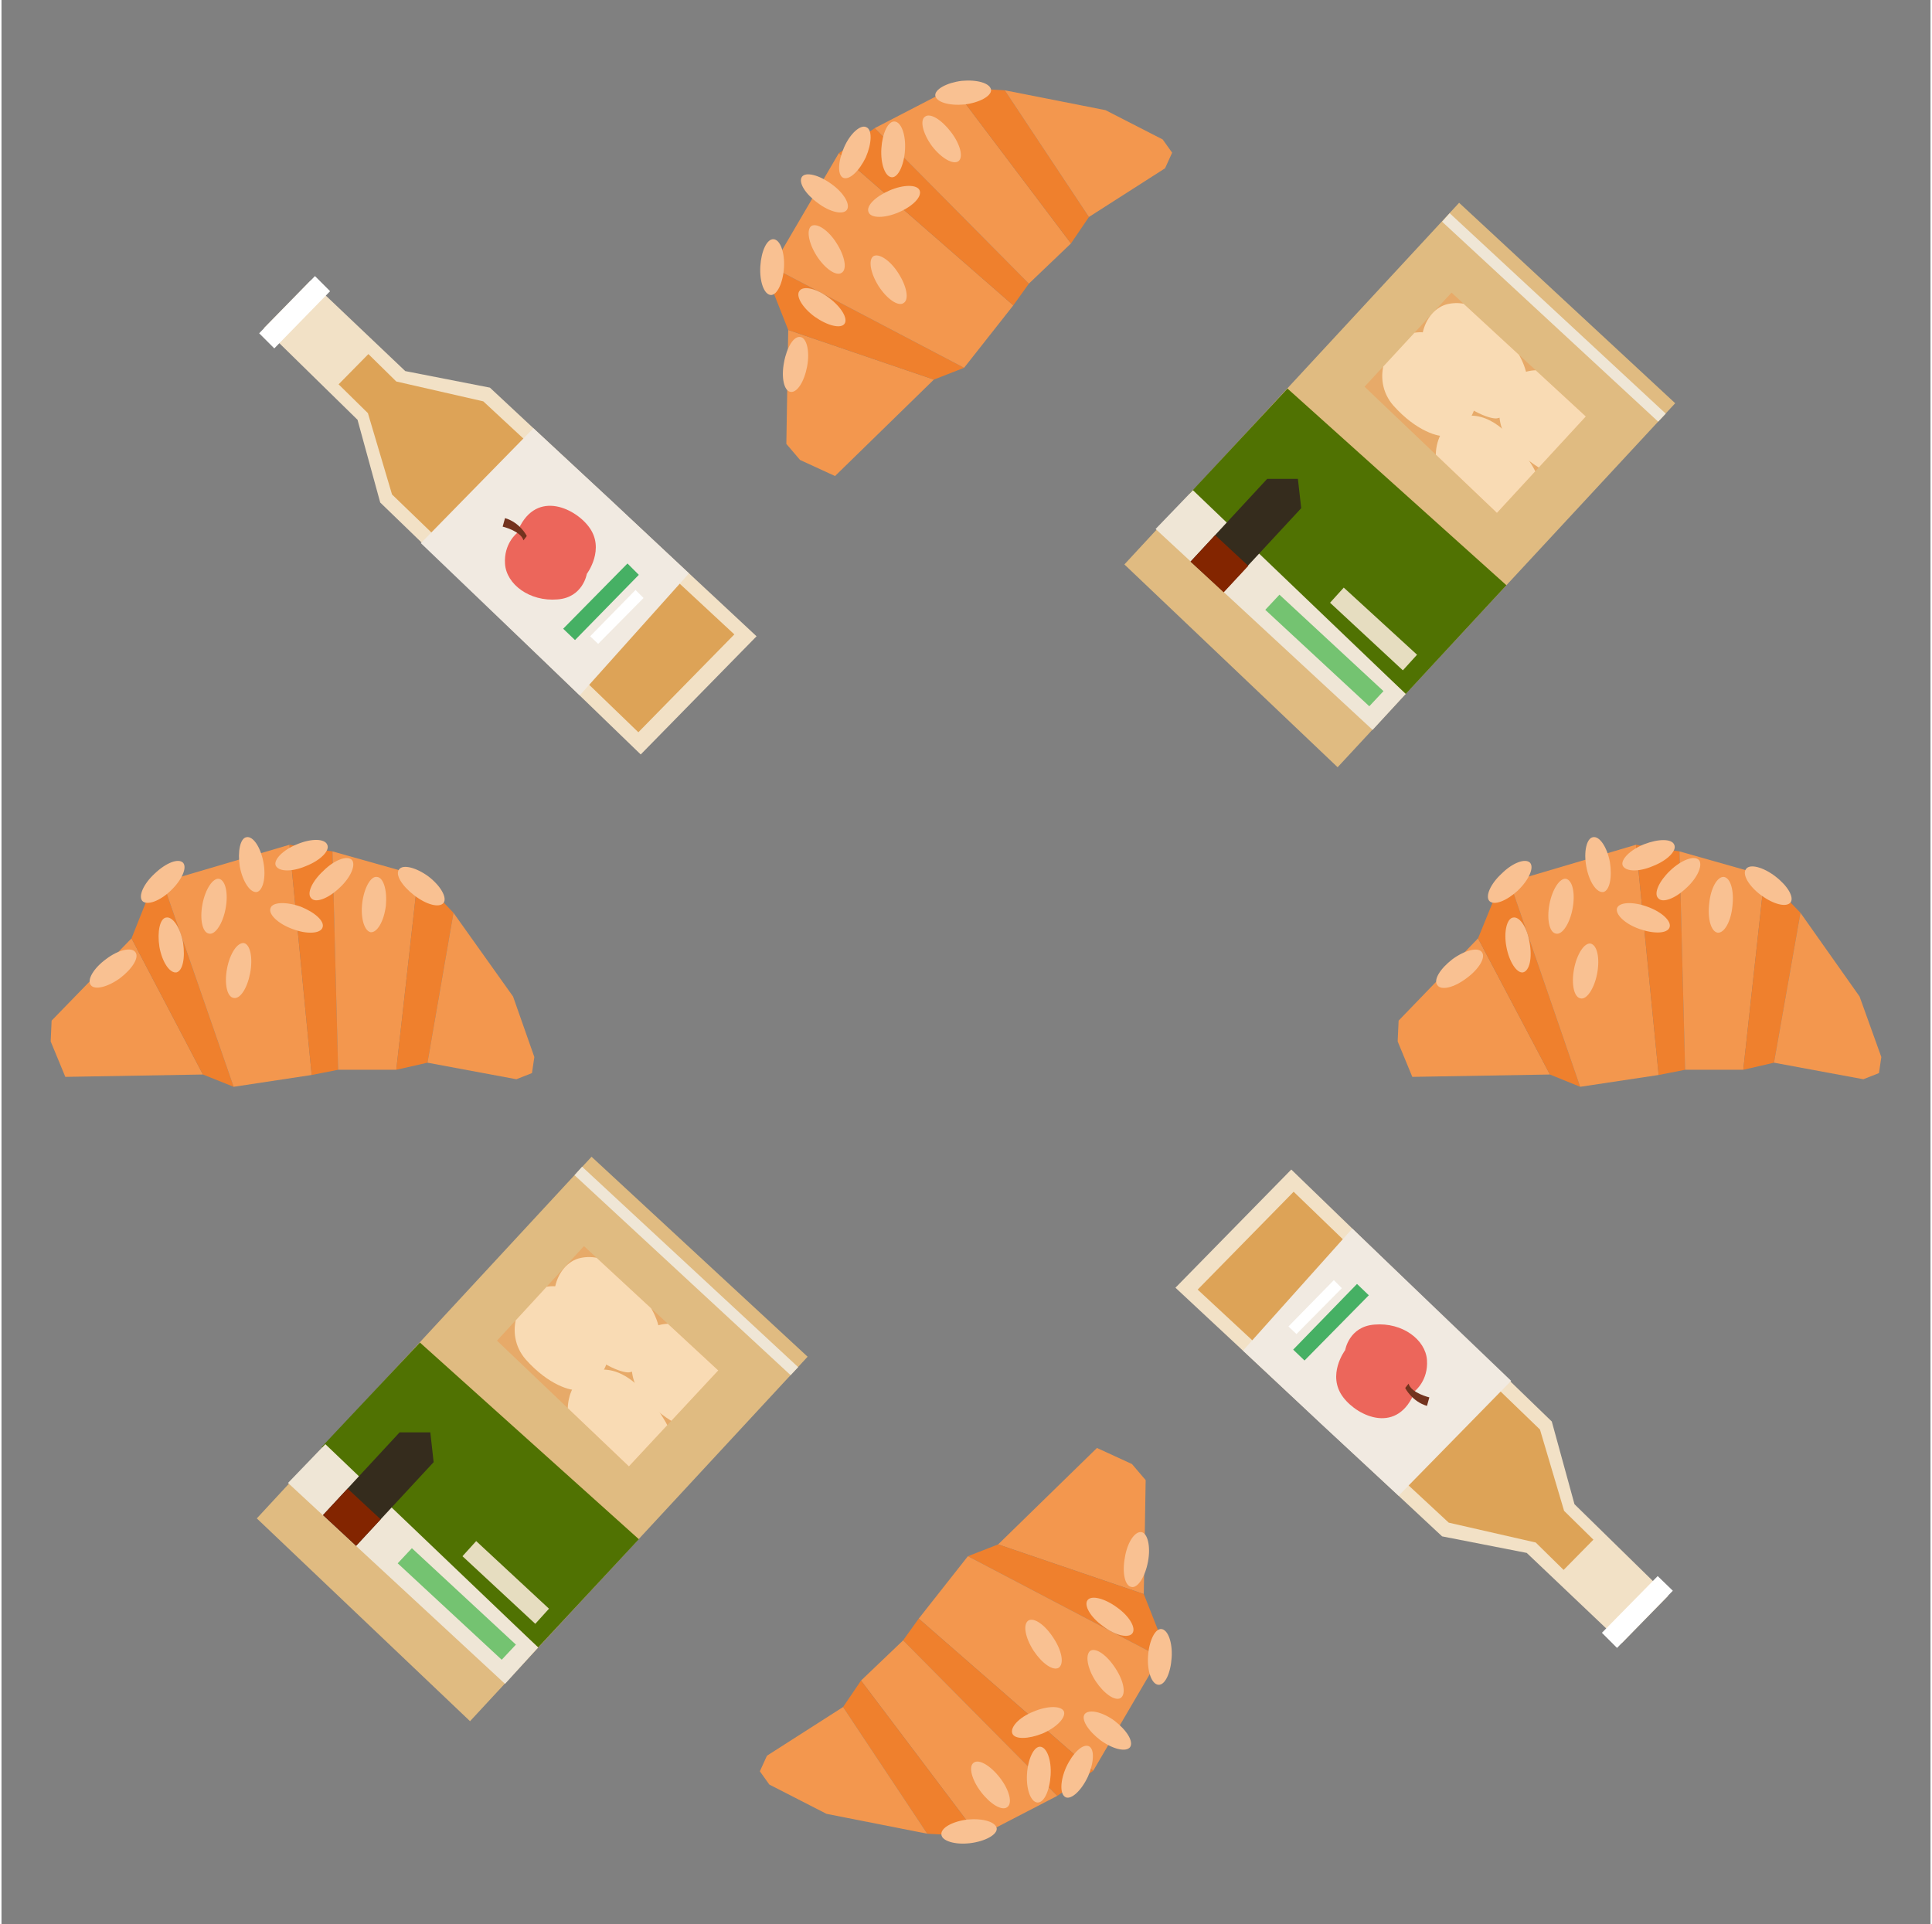 <svg version="1.2" xmlns="http://www.w3.org/2000/svg" viewBox="0 0 408 407" width="250" height="249">
	<rect x="0" y="0" width="408" height="407" fill="#808080" stroke="none"/>
	<title>Прелоадэр генератор популярного-01-01-svg</title>
	<defs>
		<clipPath clipPathUnits="userSpaceOnUse" id="cp1">
			<path d="m132.7 310.2l-27.9-26.6 18.4-20 28.4 26.3z"/>
		</clipPath>
		<clipPath clipPathUnits="userSpaceOnUse" id="cp2">
			<path d="m132.7 310.2l-27.9-26.6 18.4-20 28.4 26.3z"/>
		</clipPath>
		<clipPath clipPathUnits="userSpaceOnUse" id="cp3">
			<path d="m132.7 310.2l-27.9-26.6 18.4-20 28.4 26.3z"/>
		</clipPath>
		<clipPath clipPathUnits="userSpaceOnUse" id="cp4">
			<path d="m132.7 310.2l-27.9-26.6 18.4-20 28.4 26.3z"/>
		</clipPath>
		<clipPath clipPathUnits="userSpaceOnUse" id="cp5">
			<path d="m316.3 108.5l-28-26.7 18.4-19.9 28.4 26.2z"/>
		</clipPath>
		<clipPath clipPathUnits="userSpaceOnUse" id="cp6">
			<path d="m316.3 108.5l-28-26.7 18.4-19.9 28.4 26.2z"/>
		</clipPath>
		<clipPath clipPathUnits="userSpaceOnUse" id="cp7">
			<path d="m316.3 108.5l-28-26.7 18.4-19.9 28.4 26.2z"/>
		</clipPath>
		<clipPath clipPathUnits="userSpaceOnUse" id="cp8">
			<path d="m316.3 108.5l-28-26.7 18.4-19.9 28.4 26.2z"/>
		</clipPath>
	</defs>
	<style>
		.s0 { fill: #f3974e } 
		.s1 { fill: #ef802d } 
		.s2 { fill: #f9c192 } 
		.s3 { fill: #e0bb81 } 
		.s4 { fill: #507202 } 
		.s5 { fill: #efe6d6 } 
		.s6 { fill: #352c1d } 
		.s7 { fill: #e7aa69 } 
		.s8 { fill: #f9dbb4 } 
		.s9 { fill: #74c371 } 
		.s10 { fill: #e6ddc0 } 
		.s11 { fill: #832500 } 
		.s12 { fill: #f2e1c6 } 
		.s13 { fill: #dda357 } 
		.s14 { fill: #ffffff } 
		.s15 { fill: #f1eae1 } 
		.s16 { fill: #ec665b } 
		.s17 { fill: #73331e } 
		.s18 { fill: #46b064 } 
	</style>
	<g id="Layer">
		<g id="Layer">
			<g id="Layer">
				<path id="Layer" class="s0" d="m10.6 215.9l-0.2 4.4 3.1 7.5 29.1-0.5-15.1-28.8z"/>
				<path id="Layer" class="s1" d="m27.5 198.5l15.1 28.8 6.5 2.6-15-43.3-2.3 1.1z"/>
				<path id="Layer" class="s0" d="m34.1 186.6l15 43.3 16.5-2.5-4.7-48.7z"/>
				<path id="Layer" class="s1" d="m65.6 227.4l-4.7-48.7 9.1 1.4 1.2 46.2z"/>
				<path id="Layer" class="s0" d="m70 180.1l1.2 46.2h12.3l4.6-41.1z"/>
				<path id="Layer" class="s1" d="m83.5 226.3l4.6-41.1 7.5 7.9-5.5 31.7z"/>
				<path id="Layer" class="s0" d="m90.1 224.8l18.8 3.5 3.3-1.3 0.5-3.4-4.5-12.8-12.6-17.7z"/>
			</g>
			<path id="Layer" class="s2" d="m25.1 206.9c-2.6 1.9-5.4 2.6-6.2 1.5-0.9-1.1 0.6-3.6 3.2-5.5 2.6-2 5.4-2.6 6.2-1.5 0.9 1.1-0.6 3.5-3.2 5.5z"/>
			<path id="Layer" class="s2" d="m37 205.7c-1.4 0.2-3-2.1-3.6-5.4-0.5-3.2 0.1-6 1.4-6.2 1.4-0.3 3 2.1 3.6 5.3 0.5 3.3-0.1 6-1.4 6.3z"/>
			<path id="Layer" class="s2" d="m47.4 192.2c-0.6 3.2-2.2 5.6-3.5 5.3-1.4-0.2-2-3-1.4-6.2 0.6-3.2 2.2-5.6 3.5-5.4 1.4 0.3 2 3.1 1.4 6.3z"/>
			<path id="Layer" class="s2" d="m35.8 188.4c-2.3 2.2-5 3.2-6 2.2-0.9-1 0.2-3.6 2.6-5.8 2.4-2.3 5-3.3 6-2.3 0.9 1-0.2 3.6-2.6 5.9z"/>
			<path id="Layer" class="s2" d="m54 188.7c-1.4 0.2-3-2.2-3.6-5.4-0.5-3.2 0.1-6 1.4-6.2 1.4-0.3 3 2.1 3.6 5.3 0.6 3.2-0.1 6-1.4 6.3z"/>
			<path id="Layer" class="s2" d="m67.9 196.2c-0.4 1.3-3.3 1.5-6.4 0.3-3-1.1-5.1-3.1-4.6-4.4 0.4-1.3 3.3-1.4 6.4-0.3 3 1.2 5.1 3.1 4.6 4.4z"/>
			<path id="Layer" class="s2" d="m52.6 205.8c-0.6 3.2-2.1 5.6-3.5 5.3-1.4-0.2-2-3-1.4-6.2 0.6-3.2 2.2-5.6 3.6-5.4 1.3 0.3 1.9 3.1 1.3 6.3z"/>
			<path id="Layer" class="s2" d="m93.5 191c-0.9 1.1-3.6 0.4-6.2-1.6-2.6-2-4.1-4.4-3.2-5.5 0.8-1.1 3.6-0.4 6.2 1.5 2.6 2 4 4.5 3.2 5.6z"/>
			<path id="Layer" class="s2" d="m64.4 183.2c-3 1.3-5.8 1.2-6.4-0.1-0.5-1.2 1.5-3.3 4.5-4.5 3.1-1.3 5.9-1.2 6.4 0.1 0.6 1.2-1.4 3.3-4.5 4.5z"/>
			<path id="Layer" class="s2" d="m81.3 191.6c-0.4 3.2-1.8 5.7-3.2 5.6-1.3-0.2-2.2-2.9-1.8-6.2 0.4-3.2 1.8-5.7 3.1-5.5 1.4 0.1 2.2 2.8 1.9 6.1z"/>
			<path id="Layer" class="s2" d="m71.5 187.8c-2.4 2.3-5.1 3.3-6 2.2-1-1 0.2-3.6 2.6-5.8 2.3-2.3 5-3.3 6-2.3 0.9 1-0.2 3.7-2.6 5.9z"/>
		</g>
		<g id="Layer">
			<g id="Layer">
				<path id="Layer" class="s0" d="m295.5 215.9l-0.2 4.4 3.1 7.5 29.1-0.5-15.2-28.8z"/>
				<path id="Layer" class="s1" d="m312.3 198.5l15.2 28.8 6.4 2.6-14.9-43.3-2.3 1.1z"/>
				<path id="Layer" class="s0" d="m319 186.6l14.9 43.3 16.6-2.5-4.8-48.7z"/>
				<path id="Layer" class="s1" d="m350.5 227.4l-4.8-48.7 9.2 1.4 1.2 46.2z"/>
				<path id="Layer" class="s0" d="m354.9 180.1l1.2 46.2h12.3l4.5-41.1z"/>
				<path id="Layer" class="s1" d="m368.4 226.3l4.5-41.1 7.6 7.9-5.6 31.7z"/>
				<path id="Layer" class="s0" d="m374.9 224.8l18.9 3.5 3.3-1.3 0.5-3.4-4.6-12.8-12.5-17.7z"/>
			</g>
			<path id="Layer" class="s2" d="m309.9 206.9c-2.6 2-5.4 2.7-6.2 1.5-0.9-1.1 0.6-3.5 3.2-5.5 2.6-1.9 5.4-2.6 6.2-1.5 0.9 1.1-0.6 3.6-3.2 5.5z"/>
			<path id="Layer" class="s2" d="m321.8 205.7c-1.3 0.2-2.9-2.2-3.5-5.4-0.6-3.2 0.1-6 1.4-6.2 1.4-0.3 3 2.1 3.5 5.3 0.6 3.2 0 6-1.4 6.3z"/>
			<path id="Layer" class="s2" d="m332.3 192.2c-0.6 3.2-2.2 5.6-3.5 5.3-1.4-0.2-2-3-1.4-6.2 0.6-3.2 2.2-5.6 3.5-5.4 1.4 0.3 2 3.1 1.4 6.3z"/>
			<path id="Layer" class="s2" d="m320.7 188.4c-2.4 2.2-5 3.2-6 2.2-0.9-1 0.2-3.6 2.6-5.8 2.3-2.3 5-3.3 6-2.3 0.9 1-0.2 3.6-2.6 5.9z"/>
			<path id="Layer" class="s2" d="m338.8 188.7c-1.4 0.2-3-2.1-3.6-5.4-0.6-3.2 0.1-6 1.4-6.2 1.4-0.3 3 2.1 3.6 5.3 0.5 3.3-0.1 6-1.4 6.3z"/>
			<path id="Layer" class="s2" d="m352.8 196.2c-0.5 1.3-3.3 1.4-6.4 0.3-3.1-1.1-5.1-3.1-4.7-4.4 0.5-1.3 3.4-1.4 6.4-0.3 3.1 1.1 5.2 3.1 4.7 4.4z"/>
			<path id="Layer" class="s2" d="m337.5 205.9c-0.6 3.2-2.2 5.6-3.5 5.3-1.4-0.2-2-3-1.4-6.2 0.6-3.2 2.2-5.6 3.5-5.4 1.4 0.3 2 3.1 1.4 6.3z"/>
			<path id="Layer" class="s2" d="m378.4 190.9c-0.9 1.1-3.6 0.4-6.2-1.5-2.7-2-4.1-4.5-3.2-5.6 0.8-1.1 3.6-0.4 6.2 1.6 2.6 2 4 4.4 3.2 5.5z"/>
			<path id="Layer" class="s2" d="m349.3 183.2c-3 1.3-5.8 1.2-6.4-0.1-0.5-1.2 1.5-3.3 4.5-4.5 3.1-1.2 5.9-1.2 6.4 0.1 0.6 1.2-1.4 3.3-4.5 4.5z"/>
			<path id="Layer" class="s2" d="m366.1 191.7c-0.3 3.2-1.7 5.7-3.1 5.6-1.4-0.2-2.2-2.9-1.8-6.2 0.3-3.2 1.7-5.7 3.1-5.6 1.4 0.2 2.2 2.9 1.8 6.2z"/>
			<path id="Layer" class="s2" d="m356.4 187.8c-2.4 2.3-5.1 3.3-6 2.2-1-1 0.2-3.6 2.5-5.8 2.4-2.3 5.1-3.3 6.1-2.3 0.9 1-0.2 3.7-2.6 5.9z"/>
		</g>
	</g>
	<g id="Layer">
		<g id="Layer">
			<g id="Layer">
				<path id="Layer" class="s0" d="m166 93.9l2.9 3.4 7.4 3.4 20.9-20.4-30.8-10.5z"/>
				<path id="Layer" class="s1" d="m166.4 69.8l30.8 10.5 6.4-2.5-40.6-21.3-0.9 2.4z"/>
				<path id="Layer" class="s0" d="m163 56.5l40.6 21.3 10.4-13.2-36.9-32.2z"/>
				<path id="Layer" class="s1" d="m214 64.6l-36.9-32.2 7.6-5.3 32.6 32.9z"/>
				<path id="Layer" class="s0" d="m184.7 27.1l32.6 32.9 8.9-8.5-24.9-33z"/>
				<path id="Layer" class="s1" d="m226.2 51.5l-24.9-33 10.9 0.6 17.8 26.8z"/>
				<path id="Layer" class="s0" d="m230 45.9l16.1-10.3 1.5-3.3-2-2.8-12.1-6.2-21.3-4.2z"/>
			</g>
			<path id="Layer" class="s2" d="m170.4 77.5c-0.6 3.2-2.1 5.6-3.5 5.4-1.4-0.2-2-3-1.4-6.2 0.6-3.3 2.1-5.7 3.5-5.4 1.3 0.2 2 3 1.4 6.2z"/>
			<path id="Layer" class="s2" d="m178.3 68.5c-0.8 1.1-3.6 0.4-6.3-1.5-2.6-1.9-4.1-4.4-3.2-5.5 0.8-1.1 3.6-0.5 6.2 1.5 2.6 1.9 4.1 4.4 3.3 5.5z"/>
			<path id="Layer" class="s2" d="m177.7 57.7c-1.1 0.8-3.5-0.8-5.3-3.6-1.7-2.7-2.2-5.5-1.1-6.3 1.2-0.7 3.6 0.9 5.3 3.6 1.8 2.8 2.3 5.6 1.1 6.3z"/>
			<path id="Layer" class="s2" d="m165.5 56.6c-0.2 3.3-1.5 5.9-2.8 5.8-1.4-0.1-2.4-2.8-2.2-6.1 0.2-3.2 1.4-5.8 2.8-5.7 1.4 0.1 2.4 2.8 2.2 6z"/>
			<path id="Layer" class="s2" d="m178.8 44.4c-0.8 1.1-3.6 0.5-6.2-1.5-2.6-1.9-4.1-4.3-3.3-5.5 0.8-1.1 3.6-0.4 6.2 1.5 2.7 1.9 4.1 4.4 3.3 5.5z"/>
			<path id="Layer" class="s2" d="m189.8 44.9c-3 1.3-5.9 1.3-6.4 0-0.6-1.3 1.4-3.3 4.4-4.6 3-1.3 5.9-1.3 6.4 0 0.5 1.3-1.4 3.3-4.4 4.6z"/>
			<path id="Layer" class="s2" d="m190.8 64.1c-1.1 0.8-3.5-0.8-5.3-3.6-1.7-2.7-2.2-5.5-1.1-6.3 1.2-0.7 3.6 0.9 5.3 3.6 1.8 2.8 2.3 5.6 1.1 6.3z"/>
			<path id="Layer" class="s2" d="m203.7 22.1c-3.3 0.3-6-0.5-6.2-1.9-0.1-1.3 2.4-2.7 5.6-3.1 3.3-0.3 6 0.5 6.2 1.9 0.1 1.3-2.4 2.7-5.6 3.1z"/>
			<path id="Layer" class="s2" d="m182.8 33.3c-1.4 2.9-3.5 4.9-4.8 4.3-1.2-0.6-1.1-3.4 0.2-6.4 1.3-3 3.5-4.9 4.7-4.3 1.3 0.5 1.2 3.4-0.1 6.4z"/>
			<path id="Layer" class="s2" d="m202.4 34.1c-1.1 0.8-3.6-0.6-5.6-3.2-1.9-2.6-2.6-5.4-1.5-6.2 1.1-0.9 3.5 0.6 5.5 3.2 2 2.6 2.7 5.4 1.6 6.2z"/>
			<path id="Layer" class="s2" d="m191.1 31.7c-0.2 3.3-1.5 5.9-2.8 5.8-1.4-0.1-2.4-2.8-2.2-6.1 0.2-3.2 1.4-5.8 2.8-5.7 1.4 0.1 2.4 2.8 2.2 6z"/>
		</g>
		<g id="Layer">
			<g id="Layer">
				<path id="Layer" class="s0" d="m242 313.1l-2.9-3.4-7.4-3.4-20.9 20.4 30.8 10.5z"/>
				<path id="Layer" class="s1" d="m241.6 337.2l-30.8-10.5-6.4 2.5 40.6 21.3 0.9-2.4z"/>
				<path id="Layer" class="s0" d="m245 350.5l-40.6-21.3-10.4 13.2 36.9 32.2z"/>
				<path id="Layer" class="s1" d="m194 342.4l36.9 32.2-7.6 5.3-32.6-32.9z"/>
				<path id="Layer" class="s0" d="m223.3 379.9l-32.6-32.9-8.9 8.5 24.9 33z"/>
				<path id="Layer" class="s1" d="m181.8 355.5l24.9 33-10.9-0.6-17.8-26.8z"/>
				<path id="Layer" class="s0" d="m178 361.1l-16.1 10.3-1.5 3.3 2 2.8 12.1 6.2 21.3 4.2z"/>
			</g>
			<path id="Layer" class="s2" d="m242.5 330.3c-0.6 3.3-2.2 5.7-3.5 5.4-1.4-0.2-2-3-1.4-6.2 0.5-3.2 2.1-5.6 3.5-5.4 1.3 0.2 2 3 1.4 6.2z"/>
			<path id="Layer" class="s2" d="m239.2 345.5c-0.8 1.1-3.6 0.5-6.2-1.5-2.7-1.9-4.1-4.4-3.3-5.5 0.8-1.1 3.6-0.4 6.2 1.5 2.7 1.9 4.1 4.4 3.3 5.5z"/>
			<path id="Layer" class="s2" d="m236.7 359.2c-1.2 0.7-3.5-0.9-5.3-3.6-1.8-2.8-2.2-5.6-1.1-6.4 1.2-0.7 3.5 0.9 5.3 3.7 1.8 2.7 2.3 5.5 1.1 6.3z"/>
			<path id="Layer" class="s2" d="m247.5 350.6c-0.2 3.3-1.4 5.9-2.8 5.8-1.4-0.1-2.4-2.8-2.2-6 0.2-3.3 1.5-5.9 2.8-5.8 1.4 0.1 2.4 2.8 2.2 6z"/>
			<path id="Layer" class="s2" d="m238.7 369.6c-0.9 1.1-3.7 0.4-6.3-1.5-2.6-2-4.1-4.4-3.3-5.5 0.9-1.1 3.7-0.5 6.3 1.4 2.6 2 4.1 4.4 3.3 5.6z"/>
			<path id="Layer" class="s2" d="m220.2 366.7c-3 1.2-5.9 1.3-6.4 0-0.5-1.3 1.4-3.4 4.4-4.6 3-1.3 5.9-1.3 6.5-0.1 0.5 1.3-1.5 3.4-4.5 4.7z"/>
			<path id="Layer" class="s2" d="m223.6 352.8c-1.2 0.7-3.5-0.9-5.3-3.6-1.8-2.8-2.3-5.6-1.1-6.4 1.2-0.7 3.5 0.9 5.3 3.7 1.8 2.7 2.3 5.5 1.1 6.3z"/>
			<path id="Layer" class="s2" d="m204.9 389.9c-3.3 0.4-6-0.5-6.1-1.8-0.2-1.4 2.3-2.8 5.5-3.2 3.3-0.3 6 0.5 6.2 1.9 0.1 1.3-2.4 2.7-5.6 3.1z"/>
			<path id="Layer" class="s2" d="m229.8 375.8c-1.4 3-3.5 4.9-4.7 4.4-1.3-0.6-1.2-3.5 0.1-6.4 1.4-3 3.5-5 4.8-4.4 1.2 0.6 1.1 3.4-0.2 6.4z"/>
			<path id="Layer" class="s2" d="m212.7 382.3c-1.1 0.8-3.5-0.6-5.5-3.2-2-2.6-2.7-5.4-1.6-6.2 1.1-0.9 3.6 0.6 5.6 3.2 2 2.6 2.7 5.4 1.5 6.2z"/>
			<path id="Layer" class="s2" d="m221.9 375.5c-0.2 3.3-1.4 5.9-2.8 5.8-1.4-0.1-2.4-2.8-2.2-6 0.2-3.3 1.5-5.9 2.8-5.8 1.4 0.1 2.4 2.8 2.2 6z"/>
		</g>
	</g>
	<g id="Layer">
		<g id="Layer">
			<path id="Layer" class="s3" d="m99.1 364.1l-45.1-42.9 70.8-76.5 45.7 42.3z"/>
			<path id="Layer" class="s4" d="m113.5 348.5l-45.8-42.4 20.8-22.1 46.3 41.6z"/>
			<path id="Layer" class="s5" d="m106.5 356.2l-45.9-42.5 7.9-8.2 45 43z"/>
			<path id="Layer" class="s6" d="m75 327l-7-6.5 16.2-17.5h6.5l0.7 6.3z"/>
			<g id="Layer">
				<path id="Layer" class="s7" d="m132.7 310.2l-27.9-26.6 18.4-20 28.4 26.3z"/>
				<g id="Layer">
					<g id="Clip-Path" clip-path="url(#cp1)">
						<g id="Layer">
							<path id="Layer" class="s8" d="m127 280.8c-3.5-6.5-7.6-9.8-12.6-8.4-4.9 1.4-8.4 9.6-3.5 15.2 4.9 5.5 9.7 6.7 11 6.4 5-1.4 8.6-6.7 5.1-13.2z"/>
						</g>
					</g>
					<g id="Clip-Path" clip-path="url(#cp2)">
						<g id="Layer">
							<path id="Layer" class="s8" d="m140.1 300.2c-4.5-7.5-9.4-11.4-14.7-10.3-5.3 1.1-8.3 9.7-2.4 16.2 5.9 6.5 11.3 8.2 12.7 8 5.5-1.1 9-6.5 4.4-13.9z"/>
						</g>
					</g>
					<g id="Clip-Path" clip-path="url(#cp3)">
						<g id="Layer">
							<path id="Layer" class="s8" d="m152.2 289.2c-3.8-6.8-8.1-10.2-13.1-8.9-5 1.4-8.4 9.7-3.2 15.4 5.2 5.7 10.1 7.1 11.5 6.8 5-1.2 8.6-6.5 4.8-13.3z"/>
						</g>
					</g>
					<g id="Clip-Path" clip-path="url(#cp4)">
						<g id="Layer">
							<path id="Layer" class="s8" d="m137.2 276.4c-4.5-7.5-9.4-11.4-14.7-10.3-5.3 1.1-8.3 9.7-2.4 16.2 6 6.5 11.3 8.2 12.7 8 5.4-1.1 8.9-6.5 4.4-13.9z"/>
						</g>
					</g>
				</g>
			</g>
			<path id="Layer" class="s9" d="m105.8 351.1l-22-20.4 3-3.2 22 20.4z"/>
			<path id="Layer" class="s10" d="m112.9 343.5l-15.4-14.3 2.9-3.2 15.4 14.3z"/>
			<path id="Layer" class="s11" d="m75 327l-7-6.5 5.2-5.6 7 6.5z"/>
		</g>
		<path id="Layer" class="s5" d="m166.9 290.9l-45.7-42.3 1.6-1.8 45.7 42.4z"/>
	</g>
	<g id="Layer">
		<g id="Layer">
			<path id="Layer" class="s3" d="m282.6 162.3l-45.1-42.9 70.8-76.5 45.7 42.4z"/>
			<path id="Layer" class="s4" d="m297 146.8l-45.7-42.4 20.7-22.2 46.3 41.6z"/>
			<path id="Layer" class="s5" d="m290 154.4l-45.9-42.5 7.9-8.2 45 43.1z"/>
			<path id="Layer" class="s6" d="m258.5 125.2l-7-6.4 16.2-17.5h6.5l0.7 6.2z"/>
			<g id="Layer">
				<path id="Layer" class="s7" d="m316.3 108.5l-28-26.7 18.4-19.9 28.4 26.2z"/>
				<g id="Layer">
					<g id="Clip-Path" clip-path="url(#cp5)">
						<g id="Layer">
							<path id="Layer" class="s8" d="m310.5 79c-3.5-6.5-7.6-9.8-12.6-8.4-4.9 1.4-8.4 9.6-3.5 15.2 4.9 5.5 9.7 6.7 11 6.4 5-1.4 8.6-6.6 5.1-13.2z"/>
						</g>
					</g>
					<g id="Clip-Path" clip-path="url(#cp6)">
						<g id="Layer">
							<path id="Layer" class="s8" d="m323.7 98.4c-4.6-7.4-9.4-11.4-14.7-10.3-5.3 1.1-8.3 9.7-2.4 16.2 6 6.5 11.3 8.2 12.7 8 5.4-1.1 8.9-6.4 4.4-13.9z"/>
						</g>
					</g>
					<g id="Clip-Path" clip-path="url(#cp7)">
						<g id="Layer">
							<path id="Layer" class="s8" d="m335.7 87.5c-3.8-6.8-8.1-10.2-13.1-8.9-5 1.4-8.4 9.7-3.2 15.4 5.2 5.8 10.1 7.1 11.5 6.8 5-1.3 8.6-6.5 4.8-13.3z"/>
						</g>
					</g>
					<g id="Clip-Path" clip-path="url(#cp8)">
						<g id="Layer">
							<path id="Layer" class="s8" d="m320.7 74.6c-4.5-7.5-9.4-11.4-14.7-10.3-5.3 1.1-8.3 9.7-2.4 16.2 6 6.5 11.3 8.2 12.7 8 5.4-1.1 8.9-6.4 4.4-13.9z"/>
						</g>
					</g>
				</g>
			</g>
			<path id="Layer" class="s9" d="m289.3 149.4l-22-20.4 3-3.2 22 20.4z"/>
			<path id="Layer" class="s10" d="m296.4 141.8l-15.4-14.3 2.9-3.2 15.5 14.2z"/>
			<path id="Layer" class="s11" d="m258.5 125.3l-7-6.5 5.2-5.6 7 6.5z"/>
		</g>
		<path id="Layer" class="s5" d="m350.4 89.2l-45.7-42.3 1.6-1.8 45.7 42.4z"/>
	</g>
	<g id="Layer">
		<g id="Layer">
			<path id="Layer" class="s12" d="m55.5 69.4l19.8 19.4 4.8 17.5 55.1 53.3 24.5-25-56.4-52.6-17.9-3.5-20.1-19.1z"/>
			<path id="Layer" class="s13" d="m71.3 81.3l6.2 6.1 5.1 17.2 52.1 50.3 20.3-20.7-53.1-49.3-18.4-4.2-5.9-5.8z"/>
			<path id="Layer" class="s14" d="m54.5 70.5l11.8-12.1 3.2 3.2-11.8 12.1z"/>
			<path id="Layer" class="s15" d="m88.7 114.9l33.6 32.2 23.1-25.8-16.4-15.4-16.5-15.3z"/>
			<g id="Layer">
				<path id="Layer" class="s16" d="m109 112.8c0 0-2.8 2.2-2.5 6.5 0.3 4.3 5.2 8 11.1 7.5 5.4-0.4 6.2-5.4 6.2-5.4 0 0 4-5.3 0.4-10-3.1-4.1-11.6-8-15.2 1.4z"/>
				<path id="Layer" class="s17" d="m106.5 109.6l-0.5 1.8c0 0 3.8 0.9 4.4 2.9l0.7-0.9c0-0.1-1.5-2.9-4.6-3.8z"/>
			</g>
			<path id="Layer" class="s18" d="m118.8 133l13.6-13.8 2.4 2.4-13.5 13.8z"/>
			<path id="Layer" class="s14" d="m124.5 134.6l9.6-9.8 1.7 1.7-9.6 9.7z"/>
		</g>
		<g id="Layer">
			<path id="Layer" class="s12" d="m352.5 337.6l-19.8-19.4-4.8-17.5-55.1-53.3-24.5 25 56.4 52.6 17.9 3.5 20.1 19.1z"/>
			<path id="Layer" class="s13" d="m336.7 325.7l-6.2-6.1-5.1-17.2-52.1-50.3-20.3 20.7 53.1 49.3 18.4 4.2 5.9 5.8z"/>
			<path id="Layer" class="s14" d="m338.5 345.4l11.8-12 3.2 3.1-11.8 12.1z"/>
			<path id="Layer" class="s15" d="m319.3 292.1l-33.6-32.2-23.1 25.8 16.4 15.4 16.5 15.3z"/>
			<g id="Layer">
				<path id="Layer" class="s16" d="m299 294.2c0 0 2.8-2.2 2.5-6.5-0.3-4.3-5.2-8-11.1-7.5-5.4 0.4-6.2 5.4-6.2 5.4 0 0-4 5.3-0.4 10 3.1 4.1 11.6 8 15.2-1.4z"/>
				<path id="Layer" class="s17" d="m301.5 297.4l0.5-1.8c0 0-3.8-0.9-4.4-2.9l-0.7 0.9c0 0.1 1.5 2.9 4.6 3.8z"/>
			</g>
			<path id="Layer" class="s18" d="m273.2 285.5l13.5-13.9 2.5 2.4-13.6 13.8z"/>
			<path id="Layer" class="s14" d="m272.2 280.6l9.6-9.8 1.7 1.7-9.6 9.7z"/>
		</g>
	</g>
</svg>